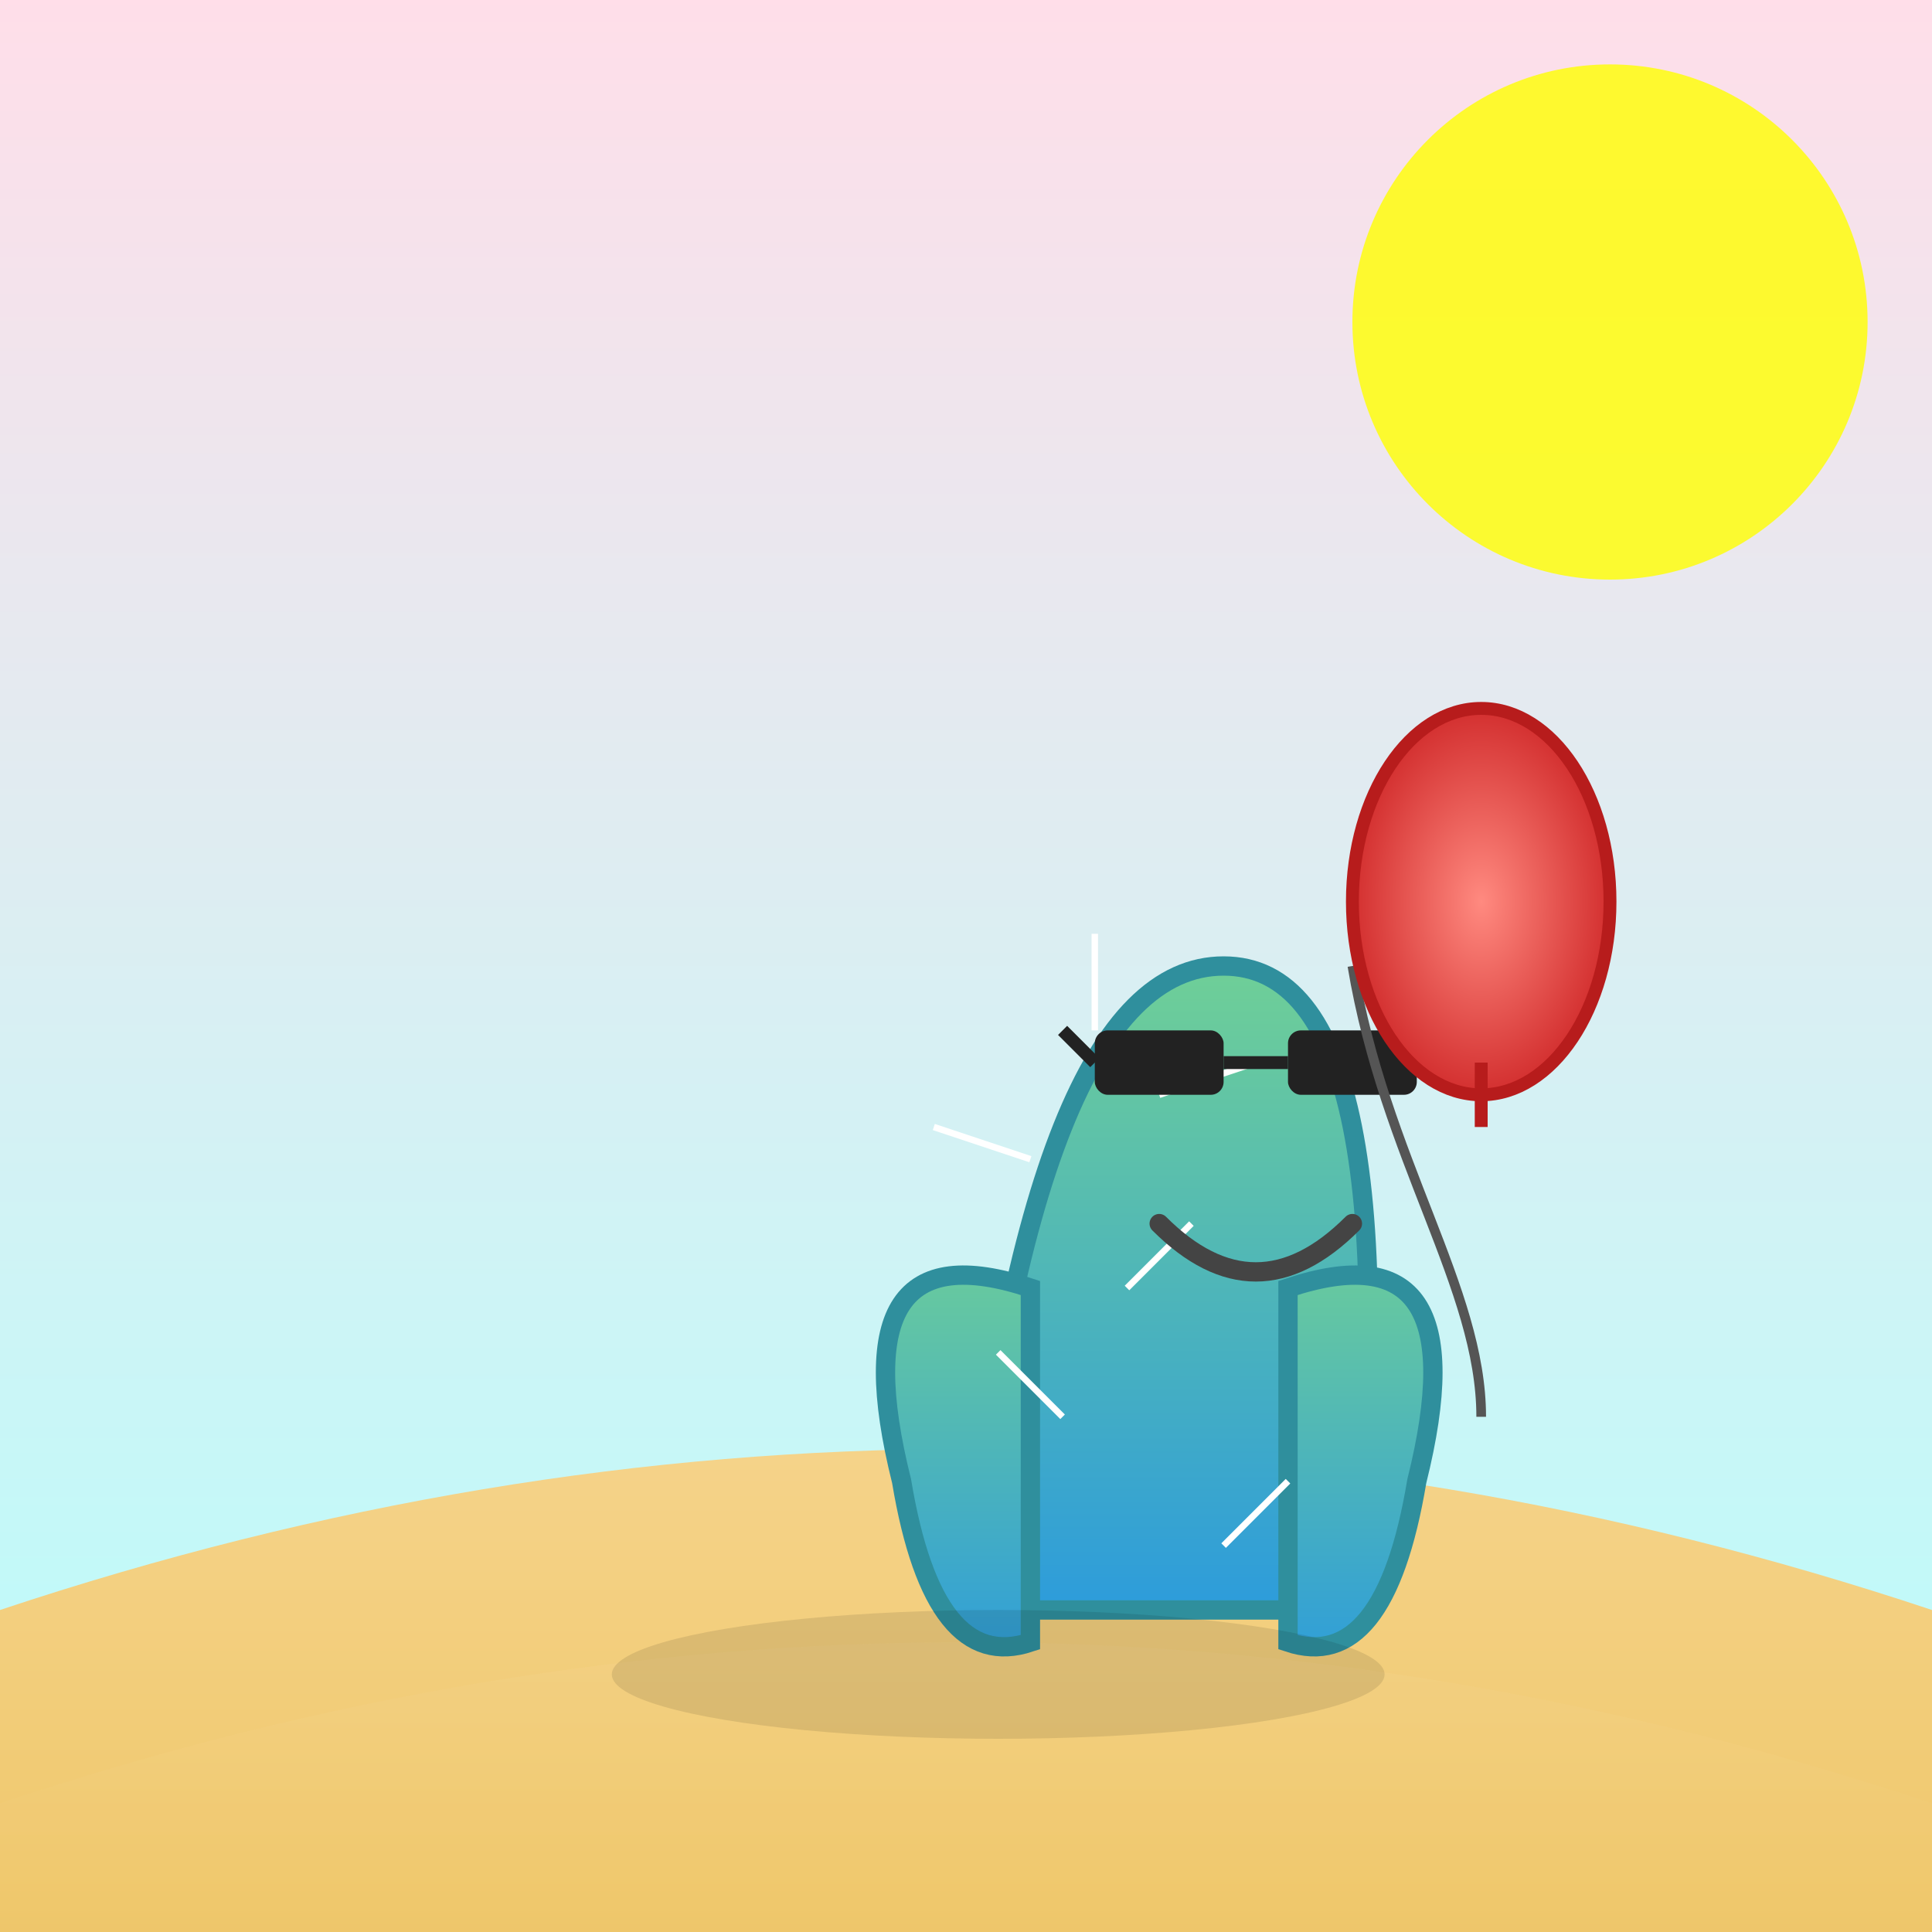 <svg xmlns="http://www.w3.org/2000/svg" viewBox="0 0 300 300">
  <defs>
    <linearGradient id="skyGrad" x1="0" y1="0" x2="0" y2="1">
      <stop offset="0%" stop-color="#FFDEE9"/>
      <stop offset="100%" stop-color="#B5FFFC"/>
    </linearGradient>
    <linearGradient id="sandGrad" x1="0" y1="0" x2="0" y2="1">
      <stop offset="0%" stop-color="#F7D794"/>
      <stop offset="100%" stop-color="#EFC76A"/>
    </linearGradient>
    <linearGradient id="cactusGrad" x1="0" y1="0" x2="0" y2="1">
      <stop offset="0%" stop-color="#6FCF97"/>
      <stop offset="100%" stop-color="#2D9CDB"/>
    </linearGradient>
    <radialGradient id="balloonGrad" cx="50%" cy="50%" r="50%">
      <stop offset="0%" stop-color="#FF8A80"/>
      <stop offset="100%" stop-color="#D32F2F"/>
    </radialGradient>
    <filter id="shadow" x="-20%" y="-20%" width="140%" height="140%">
      <feDropShadow dx="2" dy="4" stdDeviation="4" flood-color="#000" flood-opacity="0.3"/>
    </filter>
  </defs>

  <!-- Background -->
  <rect width="300" height="300" fill="url(#skyGrad)" />
  <g filter="url(#shadow)">
    <path d="M0,250 Q150,200 300,250 L300,300 L0,300 Z" fill="url(#sandGrad)" />
    <path d="M0,280 Q150,230 300,280 L300,300 L0,300 Z" fill="url(#sandGrad)" opacity="0.7"/>
  </g>

  <!-- Sun -->
  <circle cx="250" cy="50" r="40" fill="yellow" opacity="0.8"/>

  <!-- Cactus -->
  <g transform="translate(120,100)">
    <!-- Main body -->
    <path d="M30,150 Q40,50 70,50 Q100,50 90,150 Z" fill="url(#cactusGrad)" stroke="#2F8F9D" stroke-width="3"/>
    <!-- Left arm -->
    <path d="M40,100 Q10,90 20,130 Q25,160 40,155 Z" fill="url(#cactusGrad)" stroke="#2F8F9D" stroke-width="3"/>
    <!-- Right arm -->
    <path d="M80,100 Q110,90 100,130 Q95,160 80,155 Z" fill="url(#cactusGrad)" stroke="#2F8F9D" stroke-width="3"/>
    <!-- Spines -->
    <g stroke="#FFFFFF" stroke-width="1">
      <line x1="50" y1="60" x2="50" y2="45"/>
      <line x1="60" y1="70" x2="75" y2="65"/>
      <line x1="40" y1="80" x2="25" y2="75"/>
      <line x1="55" y1="100" x2="65" y2="90"/>
      <line x1="45" y1="120" x2="35" y2="110"/>
      <line x1="70" y1="140" x2="80" y2="130"/>
    </g>

    <!-- Sunglasses -->
    <g fill="#222">
      <rect x="50" y="60" width="20" height="10" rx="2"/>
      <rect x="80" y="60" width="20" height="10" rx="2"/>
      <line x1="70" y1="65" x2="80" y2="65" stroke="#222" stroke-width="2"/>
      <line x1="50" y1="65" x2="45" y2="60" stroke="#222" stroke-width="2"/>
      <line x1="100" y1="65" x2="105" y2="60" stroke="#222" stroke-width="2"/>
    </g>

    <!-- Smile -->
    <path d="M60,90 Q75,105 90,90" stroke="#444" stroke-width="3" fill="none" stroke-linecap="round"/>

    <!-- Balloon string -->
    <path d="M90,50 C95,80 110,100 110,120" stroke="#555" stroke-width="1.5" fill="none"/>

    <!-- Balloon -->
    <ellipse cx="110" cy="40" rx="20" ry="30" fill="url(#balloonGrad)" stroke="#B71C1C" stroke-width="2"/>
    <line x1="110" y1="65" x2="110" y2="75" stroke="#B71C1C" stroke-width="2"/>
  </g>

  <!-- Foreground cacti shadows -->
  <ellipse cx="155" cy="260" rx="60" ry="10" fill="#000" opacity="0.1"/>
</svg>